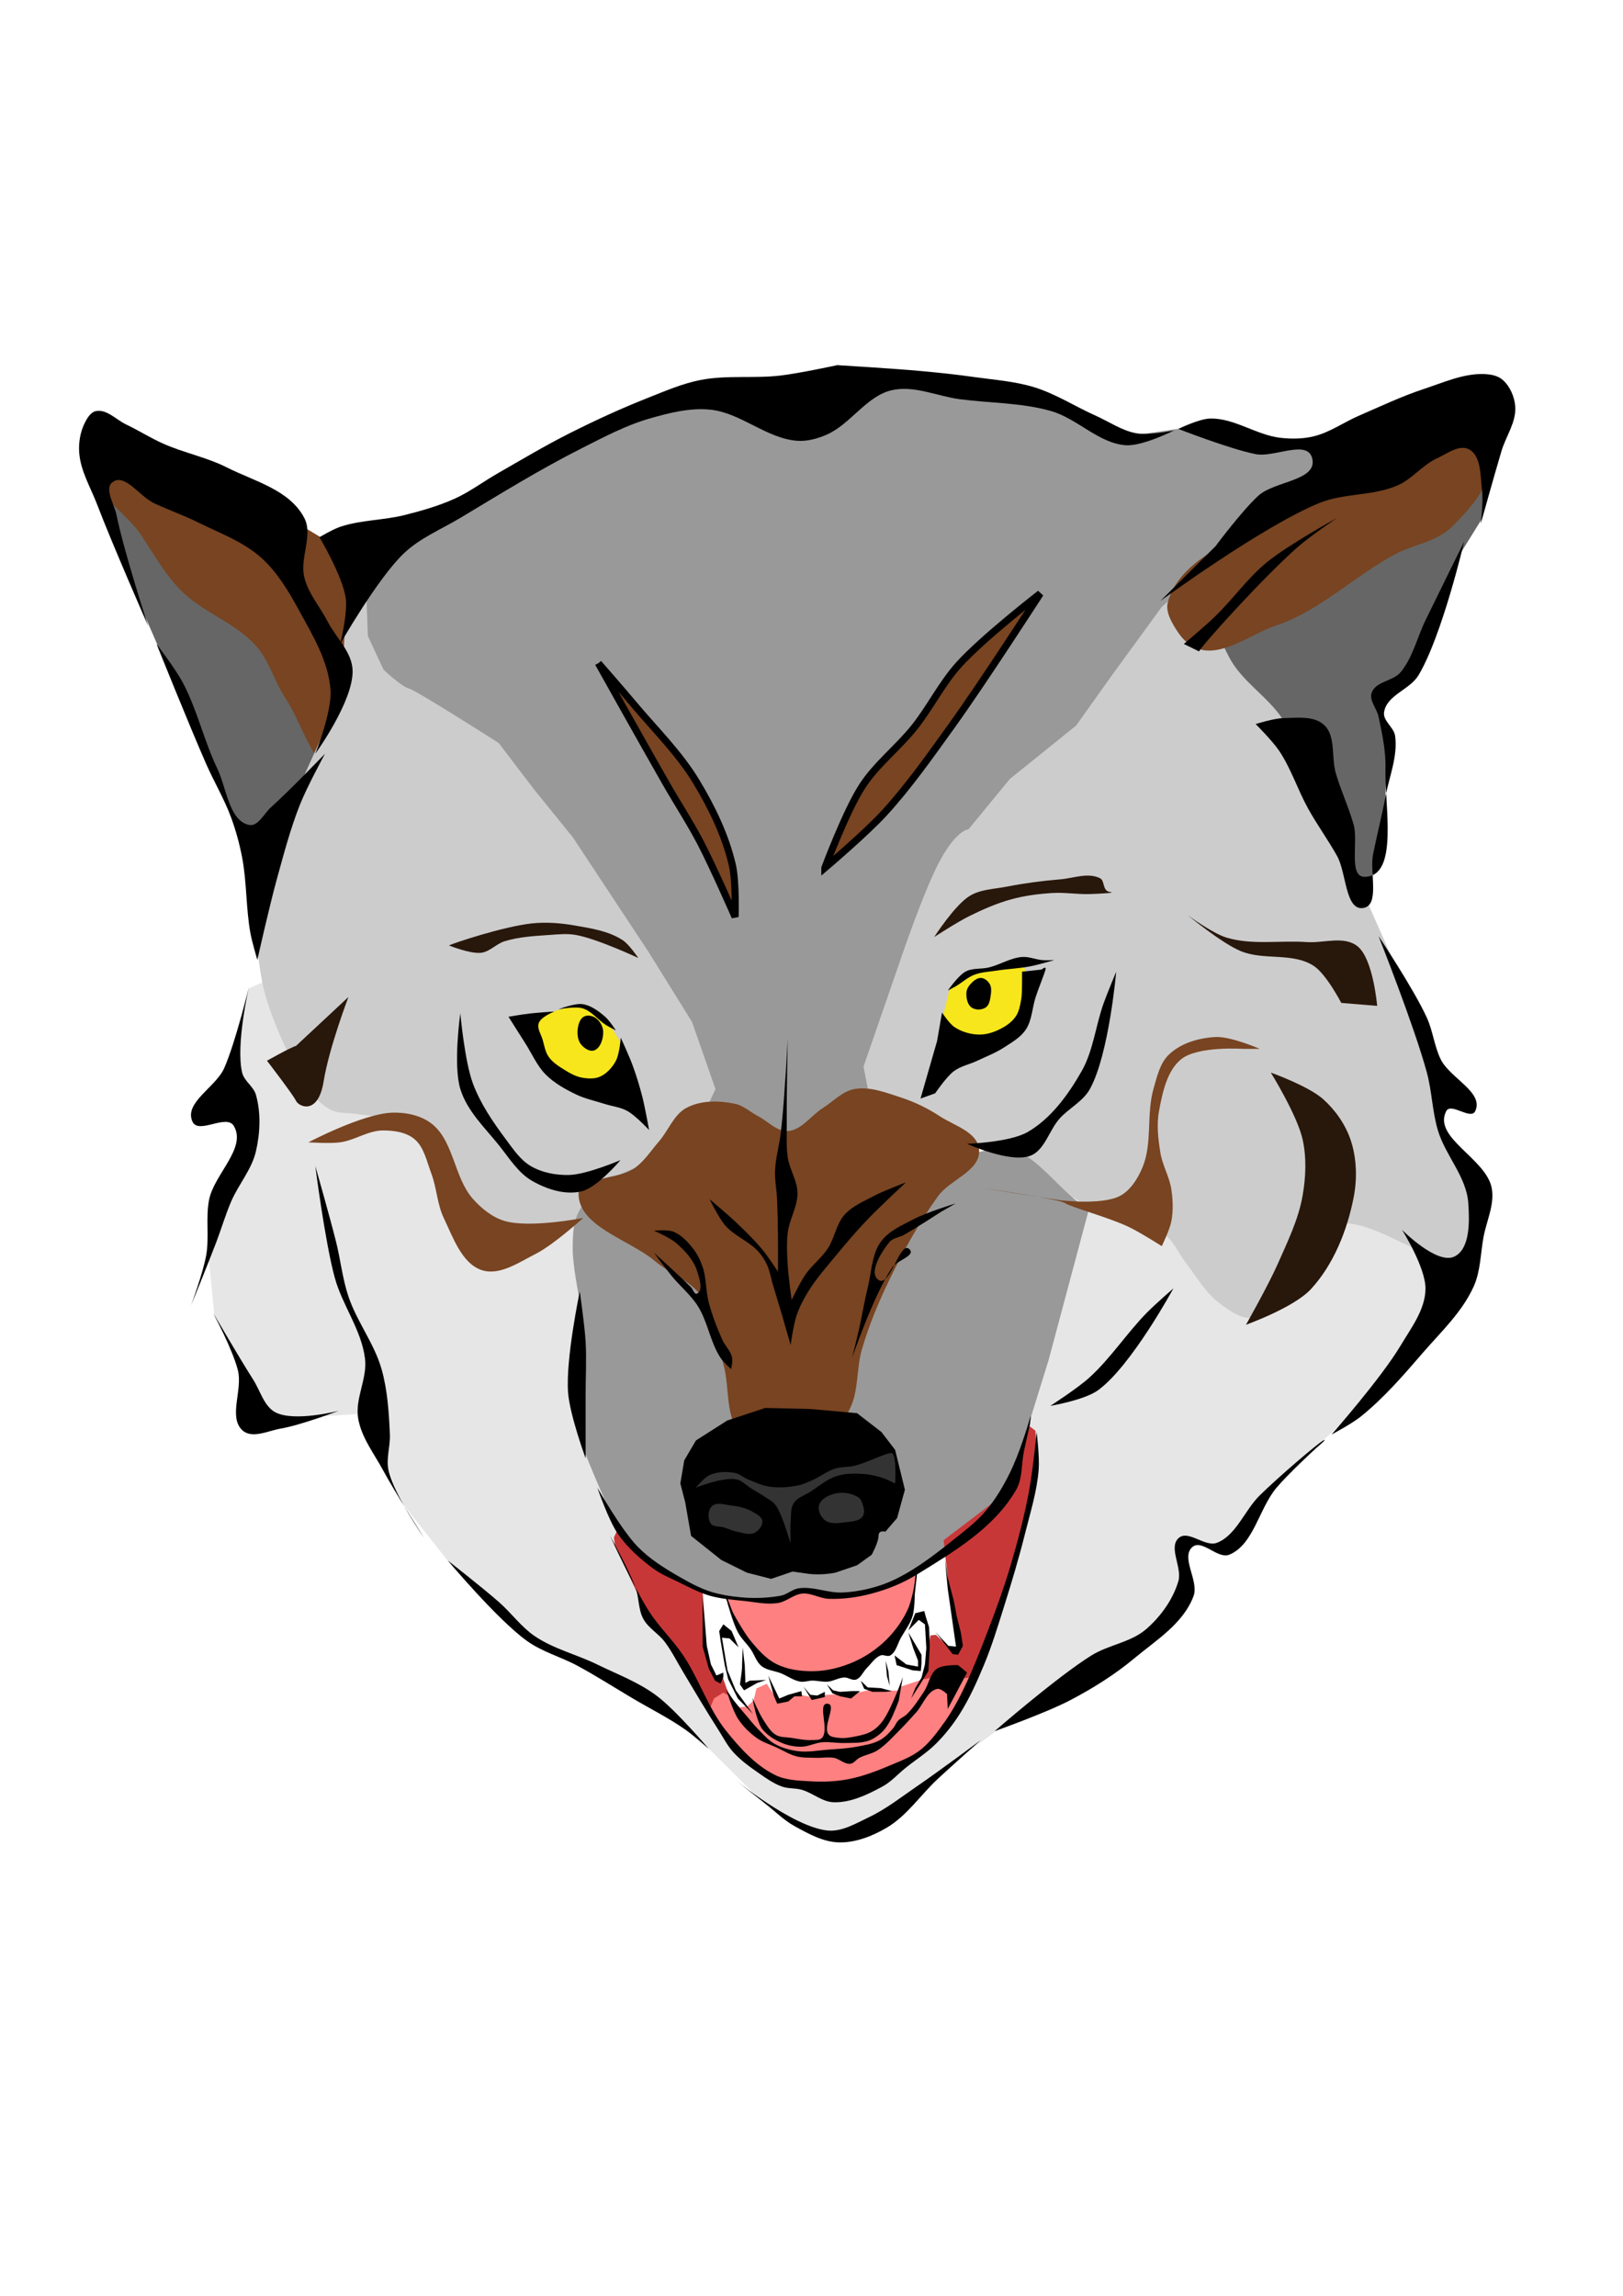 <?xml version="1.0" encoding="UTF-8" standalone="no"?>
<!-- Created with Inkscape (http://www.inkscape.org/) -->

<svg
   xmlns:dc="http://purl.org/dc/elements/1.1/"
   xmlns:cc="http://creativecommons.org/ns#"
   xmlns:rdf="http://www.w3.org/1999/02/22-rdf-syntax-ns#"
   xmlns:svg="http://www.w3.org/2000/svg"
   xmlns="http://www.w3.org/2000/svg"
   xmlns:sodipodi="http://sodipodi.sourceforge.net/DTD/sodipodi-0.dtd"
   xmlns:inkscape="http://www.inkscape.org/namespaces/inkscape"
   width="744.094"
   height="1052.362"
   id="svg2"
   version="1.1"
   inkscape:version="0.48.4 r9939"
   sodipodi:docname="New document 1">
  <defs
     id="defs4" />
  <sodipodi:namedview
     id="base"
     pagecolor="#ffffff"
     bordercolor="#666666"
     borderopacity="1.0"
     inkscape:pageopacity="0.0"
     inkscape:pageshadow="2"
     inkscape:zoom="0.47419554"
     inkscape:cx="340.52219"
     inkscape:cy="717.41367"
     inkscape:document-units="px"
     inkscape:current-layer="layer1"
     showgrid="false"
     inkscape:window-width="1440"
     inkscape:window-height="838"
     inkscape:window-x="-8"
     inkscape:window-y="-8"
     inkscape:window-maximized="1" />
  <g
     inkscape:label="Layer 1"
     inkscape:groupmode="layer"
     id="layer1">
    <g
       id="g4111">
      <path
         inkscape:connector-curvature="0"
         id="path3896"
         d="m 47.844,224.26 11.681,40.646 6.542,16.559 12.149,28.101 13.55,28.602 13.083,31.613 8.878,18.065 21.026,7.025 41.118,-87.313 z"
         style="fill:#666666;stroke:none" />
      <path
         inkscape:connector-curvature="0"
         id="path3894"
         d="m 682.375,216.231 -3.271,22.079 -10.28,16.559 -10.28,30.108 -9.812,18.567 -7.943,9.032 -7.476,6.523 0,7.025 3.271,11.541 -1.869,35.126 -2.804,19.068 -4.205,15.054 -9.345,-7.527 c 0,0 -14.485,-41.649 -15.419,-43.656 -0.935,-2.007 -30.839,-35.126 -30.839,-35.126 l -23.363,-28.101 30.372,-29.104 71.49,-29.104 z"
         style="fill:#666666;stroke:none" />
      <path
         inkscape:connector-curvature="0"
         id="path3892"
         d="m 362.046,834.302 13.877,7.211 11.191,-0.481 21.934,-8.653 13.429,-12.98 14.324,-11.538 42.078,-30.286 41.63,-24.517 19.696,-14.903 1.791,-12.499 0,-11.538 0,-6.25 3.133,-1.442 8.057,1.442 11.639,0.961 9.848,-15.383 8.953,-12.499 53.269,-48.073 15.22,-24.517 5.372,-15.383 0,-14.422 -8.505,-17.787 -18.353,-7.211 -26.858,0 -44.316,-1.442 c 0,0 -31.335,-11.538 -35.811,-11.538 -4.476,0 -19.248,2.404 -23.277,3.365 -4.029,0.961 -34.021,31.248 -37.154,47.593 -3.133,16.345 -13.429,62.976 -13.877,65.38 -0.448,2.404 -16.563,54.804 -16.563,54.804 l 3.581,22.594 2.686,14.422 0.895,6.25 3.581,19.71 -4.924,11.057 -12.982,15.383 -18.801,13.941 -20.144,5.288 -16.563,-1.442 -16.563,-3.846 -11.639,-8.172 -9.848,-11.057 -5.819,-12.499 0.448,-17.787 -3.581,-10.576 -1.343,-32.69 -41.63,-90.858 -3.133,-87.013 -89.528,-42.785 -44.316,-22.114 -14.324,-24.517 -7.162,-5.288 -7.61,3.365 -8.057,35.093 7.162,23.075 0,20.672 -9.4,16.826 -8.057,27.882 2.686,27.402 12.534,22.594 c 0,0 4.476,14.903 6.267,15.864 1.791,0.961 7.61,6.25 7.61,6.25 l 8.953,1.442 35.811,-2.404 6.267,18.749 7.162,20.672 25.068,31.728 18.801,17.306 15.667,13.941 39.84,20.672 20.144,10.095 20.144,18.268 24.62,24.517 z"
         style="fill:#e6e6e6;stroke:none" />
      <path
         inkscape:connector-curvature="0"
         id="path3898"
         d="m 322.122,726.81 0.467,19.319 0.467,9.534 3.738,10.789 2.57,3.513 1.869,-1.505 3.271,9.534 -1.869,1.254 -7.242,4.265 -8.177,-14.552 -9.812,-16.81 -7.71,-8.029 -5.841,-10.287 -11.915,-25.341 -0.467,-3.763 2.336,-5.018 13.083,1.505 c 0,0 16.588,8.28 17.522,10.036 0.934,1.756 7.71,15.556 7.71,15.556 z"
         style="fill:#c83737;stroke:none" />
      <path
         sodipodi:nodetypes="aaaaaaaaaaaaa"
         inkscape:connector-curvature="0"
         id="path3884"
         d="m 43.328,209.831 c -6.789,12.108 13.887,24.034 21.487,35.574 5.652,8.583 10.812,17.753 17.906,24.998 10.257,10.477 25.237,14.866 34.916,25.96 5.949,6.819 8.334,16.463 13.429,24.037 8.303,12.342 13.731,36.857 27.754,34.613 19.031,-3.045 19.649,-36.434 23.277,-56.726 1.577,-8.818 2.758,-18.844 -0.895,-26.921 -2.22,-4.909 -7.506,-7.399 -11.639,-10.576 -7.074,-5.439 -14.807,-9.825 -22.382,-14.422 -9.414,-5.714 -18.91,-11.297 -28.649,-16.345 -11.434,-5.927 -22.614,-12.973 -34.916,-16.345 -13.063,-3.58 -33.333,-16.249 -40.287,-3.846 z"
         style="fill:#784421;fill-opacity:1;stroke:none" />
      <path
         sodipodi:nodetypes="aaaaaaaaaaaaaascaaaacccccccccccccccaaaaacaaaccccaaaaaaaaaaaaaaaaaaa"
         inkscape:connector-curvature="0"
         id="path3888"
         d="m 323.087,598.406 c -7.574,-5.981 -12.338,-15.375 -19.625,-21.755 -6.397,-5.601 -13.115,-11.305 -20.891,-14.277 -6.806,-2.601 -14.341,-3.542 -21.524,-2.719 -8.427,0.965 -15.586,8.524 -24.056,8.838 -6.548,0.243 -13.695,-1.298 -18.992,-5.439 -6.294,-4.92 -9.089,-13.647 -12.661,-21.076 -3.129,-6.506 -3.079,-14.911 -7.597,-20.396 -3.191,-3.874 -8.099,-5.819 -12.661,-7.478 -6.671,-2.427 -13.926,-2.272 -20.891,-3.399 -4.22,-0.683 -8.793,-0.104 -12.661,-2.04 -4.337,-2.169 -7.668,-6.279 -10.762,-10.198 -2.575,-3.261 -4.486,-7.089 -6.331,-10.878 -5.212,-10.706 -10.238,-21.686 -13.294,-33.313 -2.375,-9.037 -3.798,-25.155 -3.798,-27.874 0,-2.719 5.064,-25.155 5.064,-25.155 0,0 8.594,-24.591 13.294,-36.712 6.391,-16.484 15.3,-31.907 20.258,-48.95 3.715,-12.769 -1.234,-29.358 6.964,-39.432 2.196,-2.698 7.052,-0.96 9.496,-3.399 4.019,-4.011 6.331,-16.317 6.331,-16.317 l 37.35,-26.514 95.81,-47.974 32.23,1.923 49.24,-7.692 18.801,-1.923 44.764,4.807 25.068,7.692 20.591,7.692 18.801,6.73 34.021,-7.692 20.591,10.576 27.754,0 8.057,10.576 -21.487,35.574 c 0,0 -28.083,15.245 -32.23,29.805 -1.99,6.989 2.062,14.767 5.372,21.152 5.752,11.095 17.164,17.655 24.172,27.882 5.704,8.324 9.835,17.779 14.324,26.921 5.105,10.397 9.78,21.036 14.324,31.728 2.831,6.661 8.057,20.191 8.057,20.191 0,0 16.103,35.616 23.277,53.842 4.23,10.745 9.258,21.308 11.639,32.69 0.853,4.077 0.208,8.386 0.895,12.499 0.767,4.593 3.581,13.461 3.581,13.461 l 11.639,27.882 0.895,23.075 -5.372,12.499 c 0,0 -11.626,-7.19 -17.906,-9.615 -14.986,-5.788 -31.985,-18.446 -46.554,-11.538 -5.012,2.376 -4.877,10.593 -8.057,15.383 -4.173,6.284 -9.258,11.832 -14.324,17.306 -2.83,3.058 -5.003,7.877 -8.953,8.653 -5.669,1.114 -11.377,-3.205 -16.115,-6.73 -6.254,-4.653 -10.36,-11.981 -15.22,-18.268 -3.126,-4.045 -5.224,-9.095 -8.953,-12.499 -3.357,-3.065 -7.538,-4.999 -11.639,-6.73 -6.602,-2.787 -13.922,-3.174 -20.591,-5.769 -5.272,-2.051 -10.39,-4.634 -15.22,-7.692 -5.708,-3.614 -10.361,-8.97 -16.115,-12.499 -4.526,-2.776 -9.223,-5.584 -14.324,-6.73 -4.966,-1.116 -10.473,-1.924 -15.22,0 -9.298,3.768 -15.761,13.193 -22.382,21.152 -10.424,12.531 -16.38,28.864 -26.858,41.343 -5.81,6.919 -11.664,14.748 -19.696,18.268 -8.859,3.882 -19.276,3.987 -28.649,1.923 -7.699,-1.695 -14.722,-6.395 -21.054,-11.395 z"
         style="fill:#cccccc;stroke:none" />
      <path
         sodipodi:nodetypes="cccssccaaaacccccccsccccccccccccccscccccccccsccccaaaaccccccccccccccccc"
         inkscape:connector-curvature="0"
         id="path3890"
         d="m 295.796,714.6 -11.639,-12.018 -5.372,-11.538 c 0,0 -12.534,-28.363 -12.534,-31.248 0,-2.884 0,-21.633 0,-23.556 0,-1.923 0.448,-25.96 0.448,-25.96 l -1.343,-16.345 c 0,0 -2.833,-14.243 -2.794,-21.468 0.029,-5.348 0.072,-11.048 2.238,-15.864 2.572,-5.717 7.298,-10.217 12.086,-13.941 6.921,-5.383 15.848,-7.003 23.277,-11.538 6.96,-4.248 19.805,-14.587 19.805,-14.587 l 8.057,-17.306 -10.743,-30.767 -19.696,-31.728 -34.916,-52.881 -17.906,-22.114 -16.115,-21.152 c 0,0 -37.602,-24.037 -41.183,-24.998 -3.581,-0.961 -11.639,-8.653 -11.639,-8.653 l -7.162,-15.383 -0.895,-24.037 22.382,-23.075 25.963,-14.422 69.621,-38.851 59.507,-12.237 25.322,2.719 30.387,-8.158 45.58,4.079 29.121,5.439 27.854,12.237 17.726,4.079 36.717,-5.439 c 0,0 7.597,6.799 12.661,8.158 5.064,1.36 36.717,1.36 36.717,1.36 l 6.331,9.518 -29.121,23.115 -37.983,29.914 -13.927,12.237 -22.79,31.273 -16.459,23.115 -30.387,24.475 -18.992,23.115 c 0,0 -5.064,0 -12.661,13.597 -7.597,13.597 -18.992,47.59 -18.992,47.59 l -16.459,47.59 5.064,25.835 20.258,9.518 c 0,0 1.673,3.328 3.165,4.079 6.879,3.46 15.224,0.733 22.79,0 4.699,-0.455 9.322,-3.822 13.927,-2.719 13.145,3.146 22.045,16.623 32.919,25.155 1.704,1.337 5.064,4.079 5.064,4.079 l -18.359,68.666 -10.129,32.633 -10.129,27.194 -9.496,14.957 -28.488,20.396 -15.51,8.158 -12.661,2.719 -11.078,1.36 -8.23,-0.68 -5.698,-1.36 -4.115,0 -7.597,3.739 -14.877,0.34 -17.409,-3.059 -17.093,-7.139 z"
         style="fill:#999999;stroke:none" />
      <path
         inkscape:connector-curvature="0"
         id="path3900"
         d="m 432.627,705.986 2.57,23.585 3.271,14.803 1.402,8.531 -1.402,3.262 -2.336,0 -7.009,-6.774 -2.57,0.251 -0.701,4.265 -0.701,10.538 -2.103,4.767 1.402,2.007 c 0,0 3.738,1.004 4.906,0.251 1.168,-0.753 11.214,-1.505 11.214,-1.505 l 3.972,2.007 17.055,-44.66 8.177,-26.595 3.972,-20.323 1.402,-19.319 -0.467,-5.269 -2.57,-2.007 -1.402,1.756 -3.738,16.058 -5.607,12.545 z"
         style="fill:#c83737;stroke:none" />
      <path
         sodipodi:nodetypes="aaaaaaassa"
         inkscape:connector-curvature="0"
         id="path3882"
         d="m 535.423,276.055 c 5.239,-19.069 27.799,-26.478 43.281,-37.38 11.274,-7.939 23.552,-14.166 35.811,-20.191 17.788,-8.741 35.226,-25.889 54.612,-23.075 5.915,0.858 13.08,5.269 14.324,11.538 2.563,12.908 -8.851,25.688 -17.906,34.613 -6.987,6.887 -17.486,7.932 -25.963,12.499 -18.628,10.035 -34.709,26.052 -54.612,32.69 -14.676,4.895 -33.117,22.041 -45.659,1.923 -2.295,-3.681 -5.056,-8.367 -3.888,-12.616 z"
         style="fill:#784421;stroke:none" />
      <path
         sodipodi:nodetypes="aaaaaaaaaaaaaaaaaaaaaaa"
         inkscape:connector-curvature="0"
         id="path3886"
         d="m 340.56,657.874 c 10.275,8.256 26.742,5.527 38.497,0 4.836,-2.274 8.313,-7.465 10.743,-12.499 3.933,-8.148 2.796,-18.17 5.372,-26.921 3.224,-10.954 7.595,-21.538 12.534,-31.728 6.499,-13.41 13.747,-26.519 22.382,-38.459 5.567,-7.698 19.408,-11.427 18.801,-21.152 -0.511,-8.19 -11.385,-11.101 -17.906,-15.383 -5.584,-3.667 -11.641,-6.616 -17.906,-8.653 -6.949,-2.26 -14.335,-5.193 -21.487,-3.846 -5.396,1.016 -9.599,5.677 -14.324,8.653 -5.43,3.421 -9.83,10.198 -16.115,10.576 -4.932,0.297 -8.981,-4.422 -13.429,-6.73 -3.605,-1.871 -6.813,-4.949 -10.743,-5.769 -7.347,-1.533 -15.695,-1.688 -22.382,1.923 -5.668,3.061 -8.199,10.408 -12.534,15.383 -3.748,4.303 -6.928,9.478 -11.639,12.499 -5.35,3.432 -12.113,3.302 -17.906,5.769 -2.481,1.057 -6.825,1.002 -7.162,3.846 -1.951,16.449 22.781,22.436 34.916,32.69 6.898,5.829 16.225,8.8 21.487,16.345 6.053,8.68 6.781,20.434 9.848,30.767 3.212,10.822 0.485,25.885 8.953,32.69 z"
         style="fill:#784421;fill-opacity:1;stroke:none" />
      <path
         sodipodi:nodetypes="caacac"
         inkscape:connector-curvature="0"
         id="path3032"
         d="m 268.49,668.45 c 0,0 0,-19.55 0,-29.325 0,-8.012 0.464,-16.04 0,-24.037 -0.449,-7.737 -2.686,-23.075 -2.686,-23.075 0,0 -6.482,30.693 -5.372,46.15 0.752,10.468 8.057,30.286 8.057,30.286 z"
         style="fill:#000000;fill-opacity:1;stroke:none" />
      <path
         inkscape:connector-curvature="0"
         id="path2996"
         d="m 363.389,720.369 -9.848,3.365 -11.191,-2.884 -11.639,-5.769 -13.877,-11.057 -2.686,-15.383 -2.238,-8.653 1.791,-10.576 5.372,-9.134 14.324,-9.134 17.458,-5.769 20.591,0.481 21.487,1.923 11.191,8.653 6.267,8.172 4.476,18.268 -3.581,12.98 -5.372,6.25 c 0,0 -3.133,-0.961 -3.133,1.923 0,2.884 -3.133,8.653 -3.133,8.653 l -6.715,4.807 -9.848,3.365 c 0,0 -6.267,1.442 -12.982,0.481 -6.715,-0.961 -6.715,-0.961 -6.715,-0.961 z"
         style="fill:#000000;fill-opacity:1;stroke:none" />
      <path
         sodipodi:nodetypes="aaaaaaaaa"
         inkscape:connector-curvature="0"
         id="path2998"
         d="m 345.036,692.967 c -2.987,-1.75 -6.465,-2.49 -9.848,-2.884 -2.971,-0.346 -6.827,-1.774 -8.953,0.481 -1.702,1.805 -1.828,5.594 -0.448,7.692 1.254,1.906 4.184,1.259 6.267,1.923 1.946,0.62 3.821,1.539 5.819,1.923 2.648,0.509 5.627,1.72 8.057,0.481 1.833,-0.935 3.793,-3.12 3.581,-5.288 -0.21,-2.144 -2.714,-3.294 -4.476,-4.327 z"
         style="fill:#333333;fill-opacity:1;stroke:none" />
      <path
         sodipodi:nodetypes="aaaaaaaa"
         inkscape:connector-curvature="0"
         id="path3000"
         d="m 393.381,686.237 c -3.283,-1.962 -7.557,-2.466 -11.191,-1.442 -2.685,0.757 -5.983,2.413 -6.715,5.288 -0.599,2.355 0.85,5.291 2.686,6.73 2.543,1.993 6.273,1.344 9.4,0.961 2.813,-0.344 6.491,-0.351 8.057,-2.884 1.076,-1.741 0.266,-4.306 -0.448,-6.25 -0.351,-0.954 -0.956,-1.905 -1.791,-2.404 z"
         style="fill:#333333;fill-opacity:1;stroke:none" />
      <path
         sodipodi:nodetypes="caaaaccaaaaaacsaaaaaaaac"
         inkscape:connector-curvature="0"
         id="path3002"
         d="m 319.073,681.91 c 0,0 12.2,-4.911 18.353,-3.846 2.704,0.468 4.779,2.876 7.162,4.327 2.093,1.274 4.235,2.463 6.267,3.846 1.538,1.047 3.287,1.884 4.476,3.365 2.18,2.713 4.476,9.615 4.476,9.615 l 2.686,8.172 c 0,0 -0.273,-6.743 0,-10.095 0.225,-2.756 -0.081,-5.867 1.343,-8.172 1.67,-2.704 5.02,-3.618 7.61,-5.288 3.951,-2.548 7.669,-5.799 12.086,-7.211 4.015,-1.283 8.354,-1.245 12.534,-0.961 3.037,0.206 6.042,0.969 8.953,1.923 1.855,0.608 5.372,2.404 5.372,2.404 0,0 0.895,-13.941 -1.791,-13.941 -2.686,0 -10.909,4.361 -16.563,5.769 -3.084,0.768 -6.371,0.457 -9.4,1.442 -3.641,1.184 -6.768,3.758 -10.296,5.288 -2.188,0.949 -4.393,1.955 -6.715,2.404 -4.261,0.824 -8.692,1.115 -12.982,0.481 -3.413,-0.504 -6.637,-2.027 -9.848,-3.365 -1.992,-0.83 -3.717,-2.479 -5.819,-2.884 -3.83,-0.739 -8.044,-0.638 -11.639,0.961 -2.542,1.131 -6.267,5.769 -6.267,5.769 z"
         style="fill:#333333;fill-opacity:1;stroke:none" />
      <path
         inkscape:connector-curvature="0"
         id="path3876"
         d="m 332.95,732.147 4.029,10.576 4.029,6.49 8.505,11.297 6.938,3.846 10.52,2.884 12.534,0.24 14.772,-3.605 10.296,-7.692 8.505,-11.057 5.148,-7.692 0.671,-5.048 1.119,-10.095 0,-2.404 -10.967,6.25 -15.891,4.086 -10.743,0.961 -7.61,-1.442 -5.595,-0.721 -4.7,0.721 -6.491,3.125 -8.729,0.721 -6.715,-0.481 z"
         style="fill:#ff8080;fill-opacity:1;stroke:#000000;stroke-width:0.649px;stroke-linecap:butt;stroke-linejoin:miter;stroke-opacity:1" />
      <path
         inkscape:connector-curvature="0"
         id="path3874"
         d="m 437.921,774.451 2.686,-5.048 4.476,-0.481 -13.653,25.719 -19.248,16.105 c 0,0 -21.934,9.374 -22.83,9.374 -0.895,0 -24.62,-1.923 -24.62,-1.923 l -11.862,-3.125 -20.144,-19.47 -4.029,-6.971 -3.133,-5.769 1.791,-4.327 4.253,-2.644 2.686,1.442 4.7,5.288 3.581,-0.481 2.91,-2.644 1.343,-5.528 4.7,-2.163 4.029,6.25 3.357,1.923 3.133,-1.683 2.686,-1.442 2.014,0 6.043,1.202 2.686,-0.481 3.805,-0.721 6.491,-0.24 4.476,0 7.162,-1.683 3.581,-0.481 6.938,0.481 4.253,0 0.448,-1.683 10.072,-3.365 7.61,-1.442 z"
         style="fill:#ff8080;stroke:none" />
      <path
         sodipodi:nodetypes="caaaaaaaaaaaaaaaaaaacaaaaaaaaaaaaac"
         inkscape:connector-curvature="0"
         id="path3006"
         d="m 279.681,704.024 c 0,0 8.613,15.282 11.639,23.556 1.694,4.631 1.267,10.112 3.581,14.422 2.319,4.319 6.919,6.708 9.848,10.576 3.264,4.31 5.689,9.281 8.505,13.941 2.704,4.474 5.337,8.998 8.057,13.461 2.652,4.35 5.307,8.7 8.057,12.98 2.187,3.403 4.04,7.12 6.715,10.095 3.399,3.782 7.534,6.751 11.639,9.615 3.415,2.383 6.881,4.863 10.743,6.25 2.862,1.028 6.028,0.644 8.953,1.442 5.078,1.386 9.535,5.608 14.772,5.769 7.786,0.24 15.429,-3.441 22.382,-7.211 3.996,-2.166 7.155,-5.779 10.743,-8.653 4.617,-3.698 9.663,-6.839 13.877,-11.057 4.025,-4.029 7.642,-8.579 10.743,-13.461 4.477,-7.047 7.945,-14.808 11.191,-22.594 3.704,-8.884 6.495,-18.181 9.4,-27.402 3.404,-10.803 6.644,-21.676 9.4,-32.69 2.424,-9.685 5.474,-19.332 6.267,-29.325 0.457,-5.757 -0.895,-17.306 -0.895,-17.306 0,0 -1.871,18.363 -3.581,27.402 -2.184,11.542 -5.168,22.913 -8.505,34.132 -2.859,9.612 -6.271,19.033 -9.848,28.363 -3.864,10.08 -7.729,20.203 -12.534,29.805 -2.253,4.504 -4.712,8.923 -7.61,12.98 -3.342,4.678 -6.777,9.474 -11.191,12.98 -3.863,3.068 -8.512,4.837 -12.982,6.73 -6.542,2.771 -13.221,5.405 -20.144,6.73 -5.736,1.098 -11.64,1.318 -17.458,0.961 -5.437,-0.333 -11.169,-0.436 -16.115,-2.884 -8.849,-4.38 -16.028,-12.258 -22.382,-20.191 -8.21,-10.251 -12.364,-23.621 -19.696,-34.613 -4.751,-7.122 -11.055,-12.965 -15.667,-20.191 -6.949,-10.886 -17.906,-34.613 -17.906,-34.613 z"
         style="fill:#000000;fill-opacity:1;stroke:none" />
      <path
         sodipodi:nodetypes="caaaaaaaaaaaaaaccaaaaaac"
         inkscape:connector-curvature="0"
         id="path3008"
         d="m 333.397,734.31 c 0,0 2.615,9.634 4.924,13.941 1.535,2.863 3.977,5.047 5.819,7.692 1.736,2.491 2.622,5.802 4.924,7.692 2.512,2.062 5.992,2.173 8.953,3.365 3.01,1.211 5.774,3.335 8.953,3.846 1.777,0.286 3.575,-0.461 5.372,-0.481 2.392,-0.027 4.779,0.697 7.162,0.481 2.597,-0.236 5.005,-1.831 7.61,-1.923 1.814,-0.064 3.643,1.556 5.372,0.961 2.21,-0.761 3.221,-3.594 4.924,-5.288 2.019,-2.008 3.686,-4.744 6.267,-5.769 1.399,-0.556 3.166,0.766 4.476,0 2.654,-1.551 3.353,-5.401 4.924,-8.172 1.876,-3.311 4.317,-6.389 5.372,-10.095 1.18,-4.149 0.895,-12.98 0.895,-12.98 l 0.448,-3.846 c 0,0 -1.592,9.62 -3.581,13.941 -2.407,5.229 -5.853,9.99 -9.848,13.941 -4.293,4.246 -9.377,7.704 -14.772,10.095 -5.79,2.566 -12.091,4.197 -18.353,4.327 -5.911,0.122 -12.109,-0.661 -17.458,-3.365 -4.598,-2.324 -8.28,-6.48 -11.639,-10.576 -4.349,-5.304 -10.743,-17.787 -10.743,-17.787 z"
         style="fill:#000000;fill-opacity:1;stroke:none" />
      <path
         sodipodi:nodetypes="aaacaaaacaaaaaaca"
         inkscape:connector-curvature="0"
         id="path3010"
         d="m 330.264,622.299 c -4.641,-7.099 -5.773,-16.369 -10.296,-23.556 -3.31,-5.261 -8.198,-9.158 -12.086,-13.941 -2.789,-3.431 -8.057,-10.576 -8.057,-10.576 0,0 11.517,10.365 17.01,15.864 0.926,0.927 1.516,3.405 2.686,2.884 3.033,-1.349 1.094,-7.252 0,-10.576 -1.662,-5.05 -5.542,-9.106 -9.4,-12.499 -2.995,-2.634 -10.296,-5.769 -10.296,-5.769 0,0 6.159,-0.657 8.953,0.481 3.574,1.455 6.486,4.557 8.953,7.692 1.983,2.52 3.442,5.546 4.476,8.653 1.685,5.061 1.325,10.692 2.686,15.864 1.567,5.956 3.753,11.736 6.267,17.306 1.284,2.844 3.833,5.088 4.476,8.172 0.361,1.727 -0.448,5.288 -0.448,5.288 0,0 -3.59,-3.248 -4.924,-5.288 z"
         style="fill:#000000;fill-opacity:1;stroke:none" />
      <path
         sodipodi:nodetypes="cacaaacaacaaaaacaaaaacaaaacaaaac"
         inkscape:connector-curvature="0"
         id="path3012"
         d="m 362.494,616.531 c 0,0 -2.662,-9.302 -4.029,-13.941 -1.466,-4.976 -4.476,-14.903 -4.476,-14.903 0,0 -1.141,-5.278 -2.238,-7.692 -1.035,-2.277 -2.384,-4.433 -4.029,-6.25 -4.389,-4.849 -10.913,-7.084 -15.22,-12.018 -3.029,-3.47 -7.162,-12.018 -7.162,-12.018 0,0 8.197,6.875 12.086,10.576 4.186,3.984 8.366,8.014 12.086,12.499 2.62,3.159 7.162,10.095 7.162,10.095 0,0 0.067,-10.577 0,-15.864 -0.075,-5.931 -0.161,-11.864 -0.448,-17.787 -0.202,-4.173 -1.059,-8.324 -0.895,-12.499 0.235,-6.001 1.993,-11.827 2.686,-17.787 1.057,-9.098 1.599,-18.259 2.238,-27.402 0.358,-5.123 0.895,-15.383 0.895,-15.383 0,0 -0.562,25.959 -0.448,38.939 0.045,5.13 -0.307,10.318 0.448,15.383 0.835,5.608 4.4,10.666 4.476,16.345 0.084,6.296 -3.724,12.023 -4.476,18.268 -0.593,4.927 -0.279,9.944 0,14.903 0.299,5.317 1.791,15.864 1.791,15.864 0,0 3.805,-7.956 6.267,-11.538 3.01,-4.38 7.367,-7.575 10.296,-12.018 3.124,-4.739 3.888,-11.172 7.61,-15.383 3.594,-4.066 8.746,-6.175 13.429,-8.653 4.747,-2.512 14.772,-6.25 14.772,-6.25 0,0 -12.167,11.274 -17.906,17.306 -4.828,5.075 -9.407,10.424 -13.877,15.864 -4.488,5.461 -9.228,10.759 -12.982,16.826 -2.142,3.463 -4.059,7.146 -5.372,11.057 -1.449,4.317 -2.686,13.461 -2.686,13.461 z"
         style="fill:#000000;fill-opacity:1;stroke:none" />
      <path
         sodipodi:nodetypes="caaaaaccaaaac"
         inkscape:connector-curvature="0"
         id="path3014"
         d="m 390.695,622.299 c 0,0 9.985,-29.002 18.353,-41.343 2.175,-3.207 10.566,-5.26 8.057,-8.172 -4.376,-5.08 -8.884,17.65 -14.324,13.941 -4.742,-3.232 1.24,-12.753 4.924,-17.306 1.62,-2.002 4.525,-2.139 6.715,-3.365 5.809,-3.254 17.01,-10.576 17.01,-10.576 l 6.715,-3.846 c 0,0 -13.144,4.004 -19.248,7.211 -5.428,2.852 -11.587,5.391 -15.22,10.576 -4.03,5.752 -4.113,13.71 -5.819,20.672 -1.558,6.353 -2.589,12.844 -4.029,19.229 -0.979,4.344 -3.133,12.98 -3.133,12.98 z"
         style="fill:#000000;fill-opacity:1;stroke:none" />
      <path
         sodipodi:nodetypes="caaacaaaac"
         inkscape:connector-curvature="0"
         id="path3016"
         d="m 205.82,433.372 c 1.791,-0.961 25.048,-8.717 38.049,-10.095 6.54,-0.693 13.21,-0.176 19.696,0.961 7.505,1.316 15.44,2.483 21.934,6.73 2.975,1.946 7.162,8.172 7.162,8.172 0,0 -18.689,-8.789 -28.649,-10.576 -3.974,-0.713 -8.066,-0.28 -12.086,0 -6.907,0.482 -13.938,0.832 -20.591,2.884 -3.786,1.168 -6.828,4.822 -10.743,5.288 -5.003,0.595 -14.772,-3.365 -14.772,-3.365 z"
         style="fill:#28170b;fill-opacity:1;stroke:none" />
      <path
         sodipodi:nodetypes="caaaasaaaac"
         inkscape:connector-curvature="0"
         id="path3018"
         d="m 428.297,429.526 c 0,0 9.278,-14.457 16.115,-18.749 5.031,-3.158 11.277,-3.209 17.01,-4.327 8.14,-1.587 16.371,-2.695 24.62,-3.365 6.102,-0.496 12.831,-3.312 18.353,-0.481 2.209,1.132 0.895,5.769 4.476,6.25 3.581,0.481 -5.956,0.842 -8.953,0.961 -5.817,0.231 -11.647,-0.844 -17.458,-0.481 -6.32,0.395 -12.666,1.209 -18.801,2.884 -6.635,1.812 -13.03,4.616 -19.248,7.692 -5.581,2.761 -16.115,9.615 -16.115,9.615 z"
         style="fill:#28170b;fill-opacity:1;stroke:none" />
      <path
         inkscape:connector-curvature="0"
         id="path3878"
         d="m 443.516,446.592 -8.281,7.211 -3.133,12.98 c 0,0 2.91,6.49 4.029,6.49 1.119,0 13.877,2.404 13.877,2.404 l 15.22,-4.807 7.834,-15.143 -1.567,-7.932 -2.686,-5.769 -9.177,1.202 -10.296,1.442 z"
         style="fill:#f7e61b;fill-opacity:1;stroke:none" />
      <path
         sodipodi:nodetypes="cccaaaaaaccsaaaaacc"
         inkscape:connector-curvature="0"
         id="path3020"
         d="m 422.03,503.558 7.61,-26.44 2.238,-12.98 c 0,0 3.378,5.149 5.819,6.73 3.44,2.228 7.621,3.41 11.639,3.365 3.73,-0.042 7.457,-1.469 10.743,-3.365 2.238,-1.292 4.395,-3.028 5.819,-5.288 1.323,-2.098 1.802,-4.721 2.238,-7.211 0.552,-3.154 0.373,-6.407 0.448,-9.615 0.026,-1.121 0,-3.365 0,-3.365 l 8.953,-0.961 c 0,0 2.238,-1.923 1.791,0 -0.448,1.923 -3.092,8.29 -4.476,12.499 -1.619,4.922 -1.682,10.632 -4.476,14.903 -2.385,3.645 -6.303,5.858 -9.848,8.172 -3.936,2.57 -8.318,4.256 -12.534,6.25 -3.551,1.679 -7.575,2.403 -10.743,4.807 -3.451,2.619 -8.505,10.095 -8.505,10.095 z"
         style="fill:#000000;fill-opacity:1;stroke:none" />
      <path
         inkscape:connector-curvature="0"
         id="path3880"
         d="m 245.66,466.061 16.786,-5.048 4.7,0.721 4.253,2.884 4.7,2.884 3.357,2.163 5.595,9.134 -1.567,11.297 -7.162,6.009 -10.296,0.24 -12.31,-6.009 -7.61,-10.095 z"
         style="fill:#f7e61b;fill-opacity:1;stroke:none" />
      <path
         sodipodi:nodetypes="caacaaaaaaacacaaaaac"
         inkscape:connector-curvature="0"
         id="path3022"
         d="m 297.586,517.98 c 0,0 -1.837,-10.323 -3.133,-15.383 -1.252,-4.886 -2.739,-9.711 -4.476,-14.422 -1.573,-4.266 -5.372,-12.499 -5.372,-12.499 0,0 -0.564,7.44 -2.238,10.576 -1.628,3.049 -4.152,5.833 -7.162,7.211 -2.612,1.195 -5.707,0.994 -8.505,0.481 -2.704,-0.496 -5.232,-1.897 -7.61,-3.365 -2.768,-1.709 -5.707,-3.495 -7.61,-6.25 -1.519,-2.199 -1.928,-5.077 -2.686,-7.692 -0.732,-2.523 -2.662,-5.22 -1.791,-7.692 1.025,-2.91 7.162,-5.288 7.162,-5.288 0,0 -7.771,0.505 -11.639,0.961 -3.146,0.371 -9.4,1.442 -9.4,1.442 0,0 5.048,8.031 7.61,12.018 3.103,4.83 5.421,10.401 9.4,14.422 3.951,3.993 8.935,6.73 13.877,9.134 4.127,2.008 8.643,2.924 12.982,4.327 3.572,1.155 7.443,1.498 10.743,3.365 3.753,2.123 9.848,8.653 9.848,8.653 z"
         style="fill:#000000;fill-opacity:1;stroke:none" />
      <path
         sodipodi:nodetypes="aaaaaaa"
         inkscape:connector-curvature="0"
         id="path3024"
         d="m 267.594,466.061 c -1.646,0.952 -2.405,3.303 -2.686,5.288 -0.343,2.423 -0.095,5.308 1.343,7.211 1.432,1.895 4.133,3.724 6.267,2.884 2.82,-1.109 4.161,-5.431 4.029,-8.653 -0.1,-2.444 -1.641,-4.969 -3.581,-6.25 -1.531,-1.01 -3.79,-1.396 -5.372,-0.481 z"
         style="fill:#000000;fill-opacity:1;stroke:none" />
      <path
         sodipodi:nodetypes="aaaaaaaa"
         inkscape:connector-curvature="0"
         id="path3026"
         d="m 443.069,455.004 c -0.134,2.378 0.425,5.358 2.238,6.73 1.83,1.385 4.852,1.333 6.715,0 1.614,-1.156 1.953,-3.708 2.238,-5.769 0.22,-1.593 0.325,-3.427 -0.448,-4.807 -0.832,-1.486 -2.416,-2.808 -4.029,-2.884 -1.868,-0.089 -3.626,1.44 -4.924,2.884 -0.927,1.031 -1.71,2.415 -1.791,3.846 z"
         style="fill:#000000;fill-opacity:1;stroke:none" />
      <path
         sodipodi:nodetypes="caaaacaaaac"
         inkscape:connector-curvature="0"
         id="path3028"
         d="m 434.564,454.043 c 0,0 4.68,-6.787 8.057,-8.653 3.228,-1.784 7.205,-1.051 10.743,-1.923 5.154,-1.27 9.945,-4.398 15.22,-4.807 3.157,-0.245 6.243,1.201 9.4,1.442 1.786,0.136 5.372,0 5.372,0 0,0 -7.414,2.162 -11.191,2.884 -5.029,0.962 -10.165,1.132 -15.22,1.923 -3.447,0.539 -7.022,0.645 -10.296,1.923 -3.079,1.201 -5.621,3.619 -8.505,5.288 -1.175,0.68 -3.581,1.923 -3.581,1.923 z"
         style="fill:#000000;fill-opacity:1;stroke:none" />
      <path
         sodipodi:nodetypes="caacaac"
         inkscape:connector-curvature="0"
         id="path3030"
         d="m 255.956,462.696 c 0,0 7.597,-1.566 11.191,-0.481 4.143,1.251 7.021,5.372 10.743,7.692 1.443,0.899 4.476,2.404 4.476,2.404 0,0 -2.94,-4.545 -4.924,-6.25 -3.023,-2.597 -6.464,-5.182 -10.296,-5.769 -3.766,-0.577 -11.191,2.404 -11.191,2.404 z"
         style="fill:#000000;fill-opacity:1;stroke:none" />
      <path
         sodipodi:nodetypes="caacac"
         inkscape:connector-curvature="0"
         id="path3034"
         d="m 481.566,644.413 c 0,0 12.407,-7.986 17.906,-12.98 9.751,-8.856 17.135,-20.378 26.411,-29.805 3.844,-3.907 12.086,-11.057 12.086,-11.057 0,0 -19.2,35.451 -34.468,46.631 -6.317,4.626 -21.934,7.211 -21.934,7.211 z"
         style="fill:#000000;fill-opacity:1;stroke:none" />
      <path
         sodipodi:nodetypes="caaaaaaacaaaac"
         inkscape:connector-curvature="0"
         id="path3036"
         d="m 267.378,558.294 c 0,0 -13.584,12.287 -21.524,16.317 -7.915,4.017 -17.02,10.46 -25.322,7.478 -8.846,-3.177 -12.833,-14.883 -17.093,-23.795 -3.018,-6.315 -3.208,-13.821 -5.698,-20.396 -2.062,-5.446 -3.314,-11.974 -7.597,-15.637 -3.924,-3.356 -9.544,-4.072 -14.56,-4.079 -6.756,-0.01 -12.923,4.525 -19.625,5.439 -4.815,0.656 -14.56,0 -14.56,0 0,0 25.074,-13.251 38.616,-13.597 6.346,-0.162 13.333,1.274 18.359,5.439 9.657,8.002 9.962,24.491 18.359,33.993 3.989,4.514 8.978,8.53 14.56,10.198 11.595,3.465 36.084,-1.36 36.084,-1.36 z"
         style="fill:#784421;fill-opacity:1;stroke:none" />
      <path
         sodipodi:nodetypes="caaaacaaaac"
         inkscape:connector-curvature="0"
         id="path3038"
         d="m 284.471,531.78 c 0,0 -10.527,12.502 -17.726,14.277 -7.543,1.86 -15.957,-0.857 -22.79,-4.759 -6.324,-3.611 -10.524,-10.485 -15.193,-16.317 -6.494,-8.111 -14.616,-15.672 -17.726,-25.835 -3.36,-10.98 0,-34.673 0,-34.673 0,0 1.987,21.867 5.698,31.953 3.485,9.473 9.272,17.879 15.193,25.835 3.354,4.506 6.676,9.481 11.395,12.237 5.308,3.101 11.685,4.251 17.726,4.079 8.085,-0.23 23.423,-6.799 23.423,-6.799 z"
         style="fill:#000000;fill-opacity:1;stroke:none" />
      <path
         sodipodi:nodetypes="caaacaaac"
         inkscape:connector-curvature="0"
         id="path3040"
         d="m 443.368,524.301 c 0,0 19.551,-0.623 27.854,-5.439 10.507,-6.093 18.473,-16.926 24.689,-27.874 5.351,-9.423 6.414,-20.983 10.129,-31.273 1.743,-4.828 5.698,-14.277 5.698,-14.277 0,0 -3.294,37.864 -12.028,53.709 -3.196,5.798 -9.579,8.74 -13.927,13.597 -4.775,5.333 -6.822,14.46 -13.294,16.996 -9.255,3.628 -29.121,-5.439 -29.121,-5.439 z"
         style="fill:#000000;fill-opacity:1;stroke:none" />
      <path
         sodipodi:nodetypes="csacaaaaaccaaaaacc"
         inkscape:connector-curvature="0"
         id="path3042"
         d="m 450.965,544.697 c 0,0 34.185,4.759 37.35,6.799 3.165,2.04 19.718,6.422 29.121,10.878 5.269,2.497 15.193,8.838 15.193,8.838 0,0 3.679,-7.47 4.431,-11.558 0.86,-4.669 0.683,-9.575 0,-14.277 -0.854,-5.877 -4.113,-11.136 -5.064,-16.996 -1.016,-6.255 -1.788,-12.809 -0.633,-19.036 1.586,-8.553 3.655,-18.53 10.129,-23.795 7.661,-6.231 28.488,-4.759 28.488,-4.759 l 7.597,0 c 0,0 -13.305,-5.791 -20.258,-5.439 -7.6,0.385 -15.864,2.697 -21.524,8.158 -4.002,3.862 -5.384,10.114 -6.964,15.637 -3.32,11.612 -0.402,24.965 -5.064,36.032 -2.161,5.129 -5.454,10.371 -10.129,12.917 -8.299,4.522 -27.854,2.04 -27.854,2.04 z"
         style="fill:#784421;fill-opacity:1;stroke:none" />
      <path
         sodipodi:nodetypes="caaacaaaac"
         inkscape:connector-curvature="0"
         id="path3044"
         d="m 582.64,491.668 c 0,0 12.064,19.459 14.56,30.594 1.877,8.372 1.487,17.372 0,25.835 -1.933,11 -6.935,21.156 -11.395,31.273 -4.244,9.629 -14.56,27.874 -14.56,27.874 0,0 21.913,-7.824 29.754,-16.317 10.299,-11.155 16.639,-26.773 19.625,-42.151 1.639,-8.442 1.385,-17.695 -1.266,-25.835 -2.397,-7.361 -7.091,-14.034 -12.661,-19.036 -6.806,-6.113 -24.056,-12.237 -24.056,-12.237 z"
         style="fill:#28170b;fill-opacity:1;stroke:none" />
      <path
         sodipodi:nodetypes="caacaaac"
         inkscape:connector-curvature="0"
         id="path3046"
         d="m 274.342,304.027 c 0,0 20.556,36.794 31.02,55.069 5.214,9.106 10.957,17.871 15.826,27.194 5.77,11.049 15.826,33.993 15.826,33.993 0,0 0.535,-16.089 -1.266,-23.795 -3.171,-13.571 -9.377,-26.328 -16.459,-38.072 -8.05,-13.349 -19.235,-24.191 -29.121,-36.032 -5.183,-6.209 -15.826,-18.356 -15.826,-18.356 z"
         style="fill:#784421;fill-opacity:1;stroke:#000000;stroke-width:3.247;stroke-miterlimit:4;stroke-opacity:1;stroke-dasharray:none" />
      <path
         sodipodi:nodetypes="caaacaac"
         inkscape:connector-curvature="0"
         id="path3048"
         d="m 378.163,397.847 c 0,0 9.706,-25.996 17.093,-37.392 6.651,-10.262 16.508,-17.675 24.056,-27.194 7.224,-9.11 12.506,-19.959 20.258,-28.554 11.167,-12.381 37.35,-32.633 37.35,-32.633 0,0 -26.365,40.855 -40.516,60.507 -9.9,13.749 -19.676,27.715 -31.02,40.112 -8.39,9.169 -27.221,25.155 -27.221,25.155 z"
         style="fill:#784421;fill-opacity:1;stroke:#000000;stroke-width:3.247;stroke-miterlimit:4;stroke-opacity:1;stroke-dasharray:none" />
      <path
         sodipodi:nodetypes="caaaaacaaaaaaaaacaaacc"
         inkscape:connector-curvature="0"
         id="path3050"
         d="m 531.996,275.473 c 0,0 46.658,-34.166 72.801,-44.871 11.485,-4.703 24.713,-3.147 36.084,-8.158 6.498,-2.864 11.278,-9.243 17.726,-12.237 4.791,-2.225 10.631,-6.803 15.193,-4.079 5.424,3.239 4.876,12.43 5.698,19.036 0.615,4.947 -0.633,14.957 -0.633,14.957 0,0 6.203,-22.252 9.496,-33.313 2.032,-6.826 6.804,-13.247 6.331,-20.396 -0.301,-4.549 -2.43,-9.325 -5.698,-12.237 -2.364,-2.107 -5.791,-2.637 -8.863,-2.719 -9.313,-0.249 -18.314,3.87 -27.221,6.799 -10.155,3.339 -19.905,7.97 -29.754,12.237 -7.015,3.04 -13.511,7.734 -20.891,9.518 -4.945,1.196 -10.152,1.245 -15.193,0.68 -11.046,-1.238 -21.183,-9.112 -32.286,-8.838 -5.072,0.125 -14.56,4.759 -14.56,4.759 0,0 23.31,9.133 35.451,11.558 8.529,1.703 23.822,-6.99 25.955,2.04 2.404,10.176 -17.217,10.227 -24.689,16.996 -7.421,6.723 -19.625,23.115 -19.625,23.115 z"
         style="fill:#000000;fill-opacity:1;stroke:none" />
      <path
         sodipodi:nodetypes="cacaacc"
         inkscape:connector-curvature="0"
         id="path3052"
         d="m 549.721,298.588 c 1.266,-2.719 28.734,-33.19 44.947,-47.59 5.728,-5.088 18.359,-13.597 18.359,-13.597 0,0 -22.36,12.261 -32.286,20.396 -8.897,7.292 -15.708,17.149 -24.056,25.155 -4.474,4.29 -13.927,12.237 -13.927,12.237 z"
         style="fill:#000000;fill-opacity:1;stroke:none" />
      <path
         sodipodi:nodetypes="caaaaaaaaacaaaaaaaaaac"
         inkscape:connector-curvature="0"
         id="path3054"
         d="m 671.268,248.279 c 0,0 -10.002,42.88 -20.891,61.187 -4.016,6.752 -14.631,9.088 -15.826,16.996 -0.605,4.002 4.511,6.868 5.064,10.878 1.288,9.324 -2.705,18.632 -4.431,27.874 -1.661,8.893 -3.942,17.642 -5.698,26.514 -1.609,8.13 3.218,23.211 -4.431,24.475 -8.306,1.372 -7.714,-16.05 -12.028,-23.795 -4.146,-7.444 -9.16,-14.304 -13.294,-21.755 -4.784,-8.623 -7.822,-18.376 -13.294,-26.514 -3.059,-4.549 -10.762,-12.237 -10.762,-12.237 0,0 8.358,-2.645 12.661,-2.719 6.417,-0.111 14.276,-1.276 18.992,3.399 5.114,5.071 3.005,14.615 5.064,21.755 2.331,8.082 5.976,15.688 8.23,23.795 2.168,7.796 -2.511,23.885 5.064,23.795 15.725,-0.186 9.018,-32.749 9.496,-49.63 0.227,-8.009 -1.52,-15.98 -3.165,-23.795 -0.78,-3.705 -4.345,-7.296 -3.165,-10.878 1.776,-5.392 9.747,-5.252 13.294,-9.518 5.532,-6.653 7.556,-15.886 11.395,-23.795 5.847,-12.046 17.726,-36.032 17.726,-36.032 z"
         style="fill:#000000;fill-opacity:1;stroke:none" />
      <path
         sodipodi:nodetypes="caaaaacaaaaaaaacacaaaaaaaaaaac"
         inkscape:connector-curvature="0"
         id="path3056"
         d="m 538.326,197.289 c 0,0 -11.446,2.297 -17.093,1.36 -6.738,-1.118 -12.696,-5.347 -18.992,-8.158 -9.338,-4.17 -18.142,-9.888 -27.854,-12.917 -9.028,-2.816 -18.534,-3.437 -27.854,-4.759 -7.994,-1.134 -16.022,-1.983 -24.056,-2.719 -12.853,-1.179 -38.616,-2.719 -38.616,-2.719 0,0 -17.232,3.721 -25.955,4.759 -12.181,1.45 -24.657,-0.301 -36.717,2.04 -8.275,1.606 -16.163,5.043 -24.056,8.158 -12.25,4.835 -24.269,10.363 -36.084,16.317 -11.193,5.64 -22.011,12.104 -32.919,18.356 -6.582,3.773 -12.75,8.444 -19.625,11.558 -7.319,3.315 -15.06,5.512 -22.79,7.478 -9.79,2.49 -20.15,2.219 -29.754,5.439 -3.334,1.118 -9.496,4.759 -9.496,4.759 0,0 10.577,17.753 12.028,27.874 1.004,7.001 -2.532,21.076 -2.532,21.076 0,0 17.076,-29.962 29.121,-41.471 7.49,-7.157 17.206,-11.06 25.955,-16.317 18.373,-11.038 36.653,-22.343 55.709,-31.953 10.109,-5.098 20.231,-10.496 31.02,-13.597 9.052,-2.602 18.524,-5.015 27.854,-4.079 13.953,1.399 25.9,13.273 39.883,14.277 4.501,0.323 9.102,-0.931 13.294,-2.719 10.935,-4.665 18.282,-17.585 29.754,-20.396 10.36,-2.539 21.103,2.713 31.653,4.079 13.928,1.804 28.23,1.542 41.782,5.439 11.964,3.441 21.823,14.81 34.185,15.637 7.666,0.513 22.157,-6.799 22.157,-6.799 z"
         style="fill:#000000;fill-opacity:1;stroke:none" />
      <path
         sodipodi:nodetypes="aaaaaaaacaaaaaaacaaaa"
         inkscape:connector-curvature="0"
         id="path3058"
         d="m 139.501,237.401 c -6.78,-12.939 -22.945,-16.789 -35.451,-23.115 -9.298,-4.703 -19.622,-6.664 -29.121,-10.878 -5.845,-2.593 -11.315,-6.078 -17.093,-8.838 -4.583,-2.189 -9.01,-7.181 -13.927,-6.119 -2.341,0.506 -3.938,3.178 -5.064,5.439 -2.031,4.075 -2.872,8.989 -2.532,13.597 0.623,8.435 5.236,15.968 8.23,23.795 7.213,18.858 23.423,55.748 23.423,55.748 0,0 -11.004,-33.627 -14.56,-50.989 -1.007,-4.914 -5.672,-11.973 -1.899,-14.957 5.625,-4.449 12.588,6.519 18.992,9.518 6.681,3.129 13.643,5.551 20.258,8.838 9.936,4.938 20.728,8.766 29.121,16.317 7.151,6.433 12.378,15.151 17.093,23.795 6.26,11.477 13.619,23.45 14.56,36.712 0.712,10.029 -6.964,29.234 -6.964,29.234 0,0 17.421,-23.988 17.093,-38.072 -0.199,-8.516 -7.54,-14.99 -11.395,-22.435 -3.536,-6.83 -8.907,-12.84 -10.762,-20.396 -2.152,-8.765 4.14,-19.295 0,-27.194 z"
         style="fill:#000000;fill-opacity:1;stroke:none" />
      <path
         sodipodi:nodetypes="caaaacaacaaaac"
         inkscape:connector-curvature="0"
         id="path3060"
         d="m 71.764,295.189 c 0,0 14.807,36.902 22.79,55.069 3.625,8.249 8.277,15.99 11.395,24.475 2.181,5.936 3.869,12.105 5.064,18.356 2.18,11.399 1.709,23.254 3.798,34.673 0.76,4.154 3.165,12.237 3.165,12.237 0,0 5.522,-24.59 8.863,-36.712 3.219,-11.682 6.299,-23.472 10.762,-34.673 3.194,-8.015 11.395,-23.115 11.395,-23.115 0,0 -16.083,16.777 -24.689,24.475 -3.243,2.901 -5.986,9.021 -10.129,8.158 -9.202,-1.916 -10.268,-16.886 -14.56,-25.835 C 93.516,339.573 90.403,325.293 83.792,312.865 80.421,306.529 71.764,295.189 71.764,295.189 z"
         style="fill:#000000;fill-opacity:1;stroke:none" />
      <path
         sodipodi:nodetypes="caaaaacaaaaac"
         inkscape:connector-curvature="0"
         id="path3062"
         d="m 114.179,452.236 c 0,0 -6.167,25.54 -11.395,37.392 -3.859,8.749 -18.492,15.763 -14.56,24.475 2.775,6.148 15.597,-3.739 18.992,2.04 5.983,10.186 -9.17,22.19 -11.395,33.993 -1.552,8.23 0.16,16.898 -1.266,25.155 -1.376,7.962 -6.964,23.115 -6.964,23.115 0,0 7.733,-18.975 11.395,-28.554 2.411,-6.307 4.314,-12.841 6.964,-19.036 3.389,-7.922 9.438,-14.654 11.395,-23.115 1.933,-8.358 2.324,-17.593 0,-25.835 -1.102,-3.91 -5.386,-6.24 -6.331,-10.198 -3.051,-12.779 3.165,-39.432 3.165,-39.432 z"
         style="fill:#000000;fill-opacity:1;stroke:none" />
      <path
         sodipodi:nodetypes="caaacaac"
         inkscape:connector-curvature="0"
         id="path3064"
         d="m 97.719,601.805 c 0,0 9.121,17.092 11.395,26.514 2.124,8.799 -4.408,21.132 1.899,27.194 4.405,4.235 11.886,0.313 17.726,-0.68 9.104,-1.548 26.588,-8.158 26.588,-8.158 0,0 -20.421,5.31 -29.121,0.68 -5.143,-2.738 -6.885,-9.871 -10.129,-14.957 -6.385,-10.009 -18.359,-30.594 -18.359,-30.594 z"
         style="fill:#000000;fill-opacity:1;stroke:none" />
      <path
         sodipodi:nodetypes="caaaaacaaaac"
         inkscape:connector-curvature="0"
         id="path3066"
         d="m 144.565,534.499 c 0,0 6.587,23.038 9.496,34.673 2.084,8.334 2.965,17.04 5.698,25.155 3.916,11.628 11.841,21.484 15.193,33.313 2.729,9.627 3.359,19.861 3.798,29.914 0.238,5.438 -1.82,11.024 -0.633,16.317 2.611,11.641 16.459,31.273 16.459,31.273 0,0 -13.169,-20.513 -18.992,-31.273 -4.173,-7.711 -9.946,-15.013 -11.395,-23.795 -1.484,-8.995 4.252,-18.134 3.165,-27.194 -1.597,-13.314 -10.442,-24.5 -13.927,-37.392 -4.488,-16.605 -8.863,-50.989 -8.863,-50.989 z"
         style="fill:#000000;fill-opacity:1;stroke:none" />
      <path
         sodipodi:nodetypes="caaaaaaaaacaacaaaac"
         inkscape:connector-curvature="0"
         id="path3068"
         d="m 632.019,429.121 c 0,0 16.113,24.121 22.157,37.392 2.757,6.053 3.424,13.065 6.331,19.036 4.204,8.638 19.98,15.128 15.826,23.795 -2.028,4.232 -11.159,-4.17 -13.294,0 -6.261,12.231 18.401,21.654 20.891,35.353 1.356,7.46 -2.431,14.978 -3.798,22.435 -1.375,7.501 -1.344,15.547 -4.431,22.435 -5.332,11.896 -15.06,20.917 -23.423,30.594 -8.935,10.338 -17.96,20.8 -28.488,29.234 -4.091,3.277 -13.294,8.158 -13.294,8.158 0,0 22.779,-25.876 31.653,-40.792 4.777,-8.03 11.215,-16.308 11.395,-25.835 0.186,-9.847 -10.762,-27.194 -10.762,-27.194 0,0 15.986,16.199 24.056,12.237 7.171,-3.52 6.925,-16.032 6.331,-24.475 -0.855,-12.138 -10.446,-21.729 -13.927,-33.313 -2.58,-8.586 -2.719,-17.851 -5.064,-26.514 -5.799,-21.42 -22.157,-62.547 -22.157,-62.547 z"
         style="fill:#000000;fill-opacity:1;stroke:none" />
      <path
         sodipodi:nodetypes="ccaaacaac"
         inkscape:connector-curvature="0"
         id="path3070"
         d="m 614.926,459.715 16.459,1.36 c 0,0 -1.784,-21.325 -8.863,-27.194 -6.2,-5.141 -15.607,-1.482 -23.423,-2.04 -12.229,-0.872 -24.912,1.493 -36.717,-2.04 -6.457,-1.932 -17.726,-10.198 -17.726,-10.198 0,0 15.231,12.587 24.056,16.317 10.591,4.476 23.798,0.501 33.552,6.799 5.79,3.738 12.661,16.996 12.661,16.996 z"
         style="fill:#28170b;fill-opacity:1;stroke:none" />
      <path
         inkscape:connector-curvature="0"
         id="path3072"
         d="m 135.702,479.43 c -2.532,0.68 -13.294,6.799 -13.294,6.799 0,0 12.028,15.637 13.294,18.356 1.266,2.719 10.129,6.799 12.661,-8.838 2.532,-15.637 11.395,-38.752 11.395,-38.752 z"
         style="fill:#28170b;fill-opacity:1;stroke:none" />
      <path
         sodipodi:nodetypes="caaaacaaaac"
         inkscape:connector-curvature="0"
         id="path3074"
         d="m 205.339,715.341 c 0,0 22.359,26.746 36.084,36.712 7.118,5.169 15.75,7.405 23.423,11.558 8.603,4.655 16.886,9.962 25.322,14.957 8.023,4.75 16.387,8.894 24.056,14.277 3.78,2.653 10.762,8.838 10.762,8.838 0,0 -14.979,-17.715 -24.056,-24.475 -8.298,-6.18 -18.03,-9.787 -27.221,-14.277 -9.382,-4.583 -19.765,-7.02 -28.488,-12.917 -6.199,-4.191 -10.792,-10.653 -16.459,-15.637 -7.576,-6.661 -23.423,-19.036 -23.423,-19.036 z"
         style="fill:#000000;fill-opacity:1;stroke:none" />
      <path
         sodipodi:nodetypes="caaaaaacsaaaaaac"
         inkscape:connector-curvature="0"
         id="path3076"
         d="m 456.029,793.525 c 0,0 23.663,-8.405 34.818,-14.277 10.204,-5.371 20.145,-11.552 29.121,-19.036 10.019,-8.354 22.476,-15.921 27.221,-28.554 2.606,-6.939 -5.921,-17.564 -0.633,-22.435 4.398,-4.051 11.691,5.651 17.093,3.399 11.095,-4.626 13.551,-21.104 21.524,-30.594 5.601,-6.667 18.359,-18.356 18.359,-18.356 0,0 5.698,-4.759 3.165,-3.399 -2.532,1.36 -19.916,16.141 -29.121,25.155 -6.947,6.803 -10.784,18.319 -19.625,21.755 -5.588,2.172 -13.306,-6.305 -17.726,-2.04 -4.552,4.393 1.876,13.46 0,19.716 -2.549,8.501 -8.122,16.104 -14.56,21.755 -7.167,6.291 -17.319,7.245 -25.322,12.237 -15.803,9.859 -44.314,34.673 -44.314,34.673 z"
         style="fill:#000000;fill-opacity:1;stroke:none" />
      <path
         sodipodi:nodetypes="caaaaacaaac"
         inkscape:connector-curvature="0"
         id="path3078"
         d="m 336.381,815.281 c 0,0 9.678,7.748 14.56,11.558 4.406,3.438 8.453,7.52 13.294,10.198 6.348,3.512 13.12,7.276 20.258,7.478 7.679,0.218 15.428,-2.82 22.157,-6.799 9.165,-5.419 15.51,-15.085 23.423,-22.435 6.457,-5.998 19.625,-17.676 19.625,-17.676 0,0 -19.245,14.327 -29.121,21.076 -7.267,4.966 -14.278,10.54 -22.157,14.277 -6.046,2.868 -12.41,6.77 -18.992,6.119 -16.07,-1.591 -43.048,-23.795 -43.048,-23.795 z"
         style="fill:#000000;fill-opacity:1;stroke:none" />
      <path
         inkscape:connector-curvature="0"
         id="path3080"
         d="m 322.138,730.978 0,11.558 0,12.237 2.849,10.198 2.849,5.439 2.532,1.36 1.266,-3.059 0,-2.04 -3.165,1.36 -2.532,-5.099 -1.899,-8.498 z"
         style="fill:#000000;fill-opacity:1;stroke:none" />
      <path
         sodipodi:nodetypes="caaaaaaaaaaaacsaaaaaaaaaaac"
         inkscape:connector-curvature="0"
         id="path3004"
         d="m 273.861,681.91 c 0,0 5.073,14.872 9.4,21.152 4.335,6.291 10.112,11.427 16.115,15.864 3.573,2.641 7.687,4.33 11.639,6.25 4.696,2.281 9.349,4.806 14.324,6.25 5.093,1.478 10.418,1.841 15.667,2.404 5.205,0.558 10.491,1.769 15.667,0.961 3.924,-0.612 7.239,-3.981 11.191,-4.327 4.084,-0.357 7.992,2.25 12.086,2.404 6.604,0.248 13.283,-0.696 19.696,-2.404 7.154,-1.905 14.203,-4.706 20.591,-8.653 16.846,-10.408 35.397,-21.215 45.659,-38.939 2.983,-5.151 2.325,-11.873 3.581,-17.787 0.853,-4.017 2.686,-12.018 2.686,-12.018 0,0 0.895,-6.25 0,-2.884 -0.895,3.365 -5.149,16.747 -8.953,24.517 -3.1,6.334 -6.73,12.472 -11.191,17.787 -4.042,4.816 -9.045,8.612 -13.877,12.499 -7.32,5.889 -14.761,11.721 -22.83,16.345 -4.132,2.368 -8.479,4.385 -12.982,5.769 -5.236,1.609 -10.673,2.661 -16.115,2.884 -6.736,0.277 -13.47,-2.941 -20.144,-1.923 -2.853,0.435 -5.217,2.841 -8.057,3.365 -9.563,1.764 -19.606,1.211 -29.096,-0.961 -6.152,-1.408 -11.912,-4.505 -17.458,-7.692 -6.823,-3.921 -13.672,-8.179 -19.248,-13.941 -7.463,-7.711 -18.353,-26.921 -18.353,-26.921 z"
         style="fill:#000000;fill-opacity:1;stroke:none" />
      <path
         inkscape:connector-curvature="0"
         id="path3082"
         d="m 345.244,785.707 -6.964,-7.139 -4.431,-8.838 -1.583,-6.459 -1.899,-11.218 -0.633,-4.419 1.899,-3.059 3.798,3.059 3.165,7.478 -4.115,-4.079 -3.482,-0.34 2.532,14.957 3.798,9.178 z"
         style="fill:#000000;fill-opacity:1;stroke:none" />
      <path
         inkscape:connector-curvature="0"
         id="path3084"
         d="m 340.496,755.113 c 0,0 -0.317,8.158 -0.317,9.518 0,1.36 -0.95,7.478 -0.95,7.478 l 1.899,2.719 6.014,-3.399 4.115,-1.36 -7.597,0.34 -1.899,1.02 -0.317,-8.158 z"
         style="fill:#000000;fill-opacity:1;stroke:none" />
      <path
         inkscape:connector-curvature="0"
         id="path3086"
         d="m 352.208,768.03 2.532,9.178 1.583,3.739 5.064,-1.02 2.849,-2.38 3.482,0 -0.317,-2.38 -6.014,1.7 -4.115,1.7 z"
         style="fill:#000000;fill-opacity:1;stroke:none" />
      <path
         inkscape:connector-curvature="0"
         id="path3088"
         d="m 368.351,773.129 3.165,3.739 3.165,0.34 3.482,-1.7 0,2.38 -6.014,1.36 z"
         style="fill:#000000;fill-opacity:1;stroke:none" />
      <path
         inkscape:connector-curvature="0"
         id="path3090"
         d="m 379.113,772.11 2.532,4.079 3.482,1.36 5.064,1.02 4.115,-3.399 -3.798,0 -5.381,0.34 -3.165,-0.68 z"
         style="fill:#000000;fill-opacity:1;stroke:none" />
      <path
         inkscape:connector-curvature="0"
         id="path3092"
         d="m 394.623,770.41 1.583,3.739 3.798,1.36 6.014,0 2.849,-0.34 -5.064,-1.36 -6.014,-0.34 z"
         style="fill:#000000;fill-opacity:1;stroke:none" />
      <path
         inkscape:connector-curvature="0"
         id="path3094"
         d="m 406.018,761.232 0.633,7.139 1.266,4.419 -0.633,-6.799 z"
         style="fill:#000000;fill-opacity:1;stroke:none" />
      <path
         inkscape:connector-curvature="0"
         id="path3096"
         d="m 410.132,758.852 0.95,4.419 7.28,2.38 3.798,0.34 0.317,-3.399 0,-4.079 -6.014,-10.198 2.216,7.139 2.216,5.779 0,2.719 -5.381,-1.02 z"
         style="fill:#000000;fill-opacity:1;stroke:none" />
      <path
         sodipodi:nodetypes="ccaaaaaaaaacaaaaaaaaaaac"
         inkscape:connector-curvature="0"
         id="path3098"
         d="m 413.931,768.71 -1.899,10.878 c 0,0 -2.399,6.545 -4.115,9.518 -1.067,1.85 -2.262,3.679 -3.798,5.099 -1.756,1.622 -3.805,2.992 -6.014,3.739 -3.535,1.196 -7.373,0.912 -11.078,1.02 -3.377,0.098 -6.763,-0.641 -10.129,-0.34 -3.217,0.288 -6.268,2.004 -9.496,2.04 -3.001,0.033 -6.069,-0.522 -8.863,-1.7 -3.269,-1.378 -6.517,-3.312 -8.863,-6.119 -1.261,-1.508 -1.87,-3.541 -2.532,-5.439 -1.033,-2.959 -2.216,-9.178 -2.216,-9.178 0,0 3.005,7.043 5.064,10.198 1.63,2.497 3.218,5.313 5.698,6.799 2.06,1.234 4.627,1.007 6.964,1.36 3.15,0.476 6.319,1.187 9.496,1.02 1.612,-0.085 3.621,0.221 4.748,-1.02 3.439,-3.788 -2.381,-16.027 2.532,-15.637 4.315,0.343 -2.256,10.201 0.317,13.937 0.992,1.441 3.092,1.483 4.748,1.7 2.627,0.343 5.313,-0.15 7.913,-0.68 2.492,-0.508 5.063,-1.056 7.28,-2.38 1.961,-1.17 3.699,-2.848 5.064,-4.759 4.222,-5.91 9.179,-20.056 9.179,-20.056 z"
         style="fill:#000000;fill-opacity:1;stroke:none" />
      <path
         inkscape:connector-curvature="0"
         id="path3100"
         d="m 425.642,765.991 0.633,-11.218 -0.317,-8.838 -1.583,-5.099 -0.633,-2.38 -4.115,1.02 -3.165,7.818 4.748,-4.759 2.849,2.04 0.633,10.878 -0.633,7.478 -1.583,6.119 -2.849,4.759 -1.899,4.759 z"
         style="fill:#000000;fill-opacity:1;stroke:none" />
      <path
         inkscape:connector-curvature="0"
         id="path3102"
         d="m 433.239,715.001 1.266,8.158 2.849,10.878 1.266,6.799 1.899,7.478 0.95,6.119 -2.216,4.079 -2.532,-0.34 -7.913,-10.198 6.014,6.459 3.482,0.34 -3.798,-26.514 z"
         style="fill:#000000;fill-opacity:1;stroke:none" />
      <path
         sodipodi:nodetypes="ccaaaaaaaaaaaaacaaaaaaaaaaaaccc"
         inkscape:connector-curvature="0"
         id="path3104"
         d="m 443.368,766.671 -4.115,-3.399 c 0,0 -7.069,-0.295 -9.812,1.7 -3.057,2.222 -3.584,6.948 -5.698,10.198 -2.406,3.7 -4.835,7.466 -7.913,10.538 -1.222,1.22 -2.932,1.796 -4.115,3.059 -0.913,0.975 -1.347,2.379 -2.216,3.399 -1.769,2.077 -3.689,4.141 -6.014,5.439 -3.293,1.838 -7.109,2.358 -10.762,3.059 -4.382,0.841 -8.854,1.022 -13.294,1.36 -4.53,0.345 -9.101,1.263 -13.611,0.68 -3.712,-0.48 -7.463,-1.508 -10.762,-3.399 -2.908,-1.667 -5.199,-4.37 -7.597,-6.799 -1.683,-1.705 -3.192,-3.599 -4.748,-5.439 -2.362,-2.793 -4.799,-5.526 -6.964,-8.498 -1.028,-1.411 -2.849,-4.419 -2.849,-4.419 0,0 2.78,9.541 5.381,13.597 2.243,3.498 5.269,6.461 8.546,8.838 2.779,2.015 6.1,2.994 9.179,4.419 3.041,1.407 5.957,3.262 9.179,4.079 2.883,0.731 5.903,0.566 8.863,0.68 2.741,0.105 5.522,-0.472 8.23,0 2.635,0.459 4.945,3.048 7.597,2.719 1.6,-0.198 2.671,-1.952 4.115,-2.719 2.634,-1.4 5.702,-1.789 8.23,-3.399 3.927,-2.502 7.087,-6.195 10.445,-9.518 2.524,-2.497 4.873,-5.192 7.28,-7.818 3.297,-3.598 5.178,-10.03 9.812,-10.878 1.628,-0.298 4.431,2.38 4.431,2.38 l 0.317,6.799 z"
         style="fill:#000000;fill-opacity:1;stroke:none" />
    </g>
  </g>
</svg>
